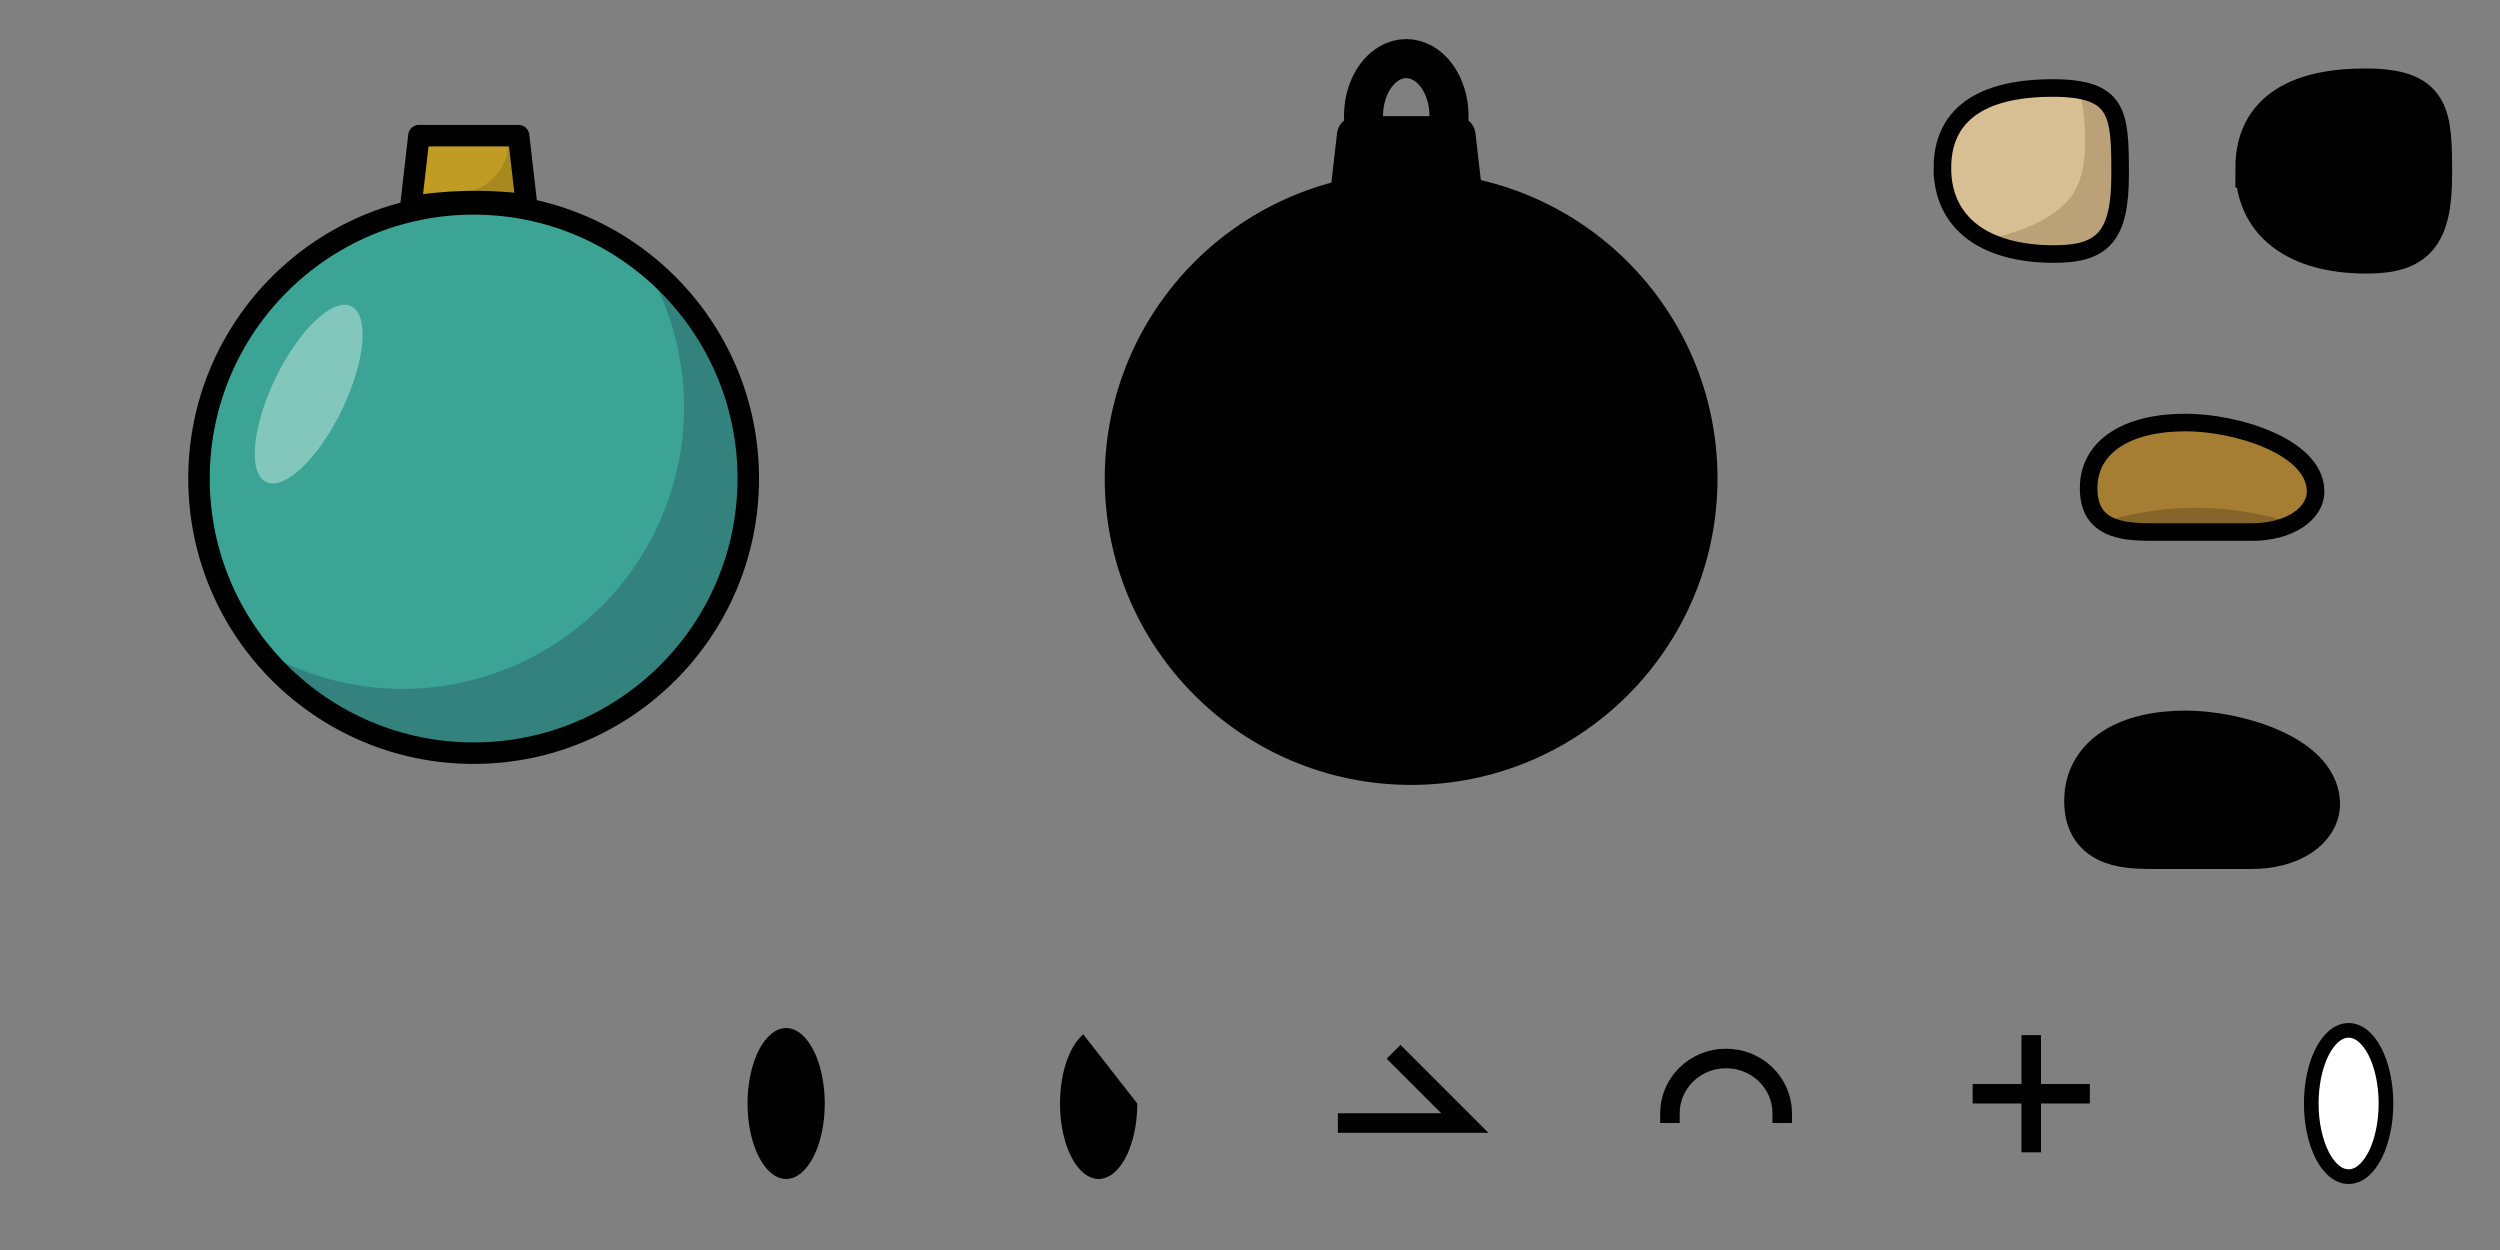 <?xml version="1.0" encoding="UTF-8" standalone="no"?>
<svg
   width="256"
   height="128"
   viewBox="0 0 67.733 33.867"
   version="1.1"
   id="svg8"
   inkscape:version="1.4 (e7c3feb100, 2024-10-09)"
   inkscape:export-xdpi="96"
   inkscape:export-ydpi="96"
   sodipodi:docname="ornament.svg"
   inkscape:export-filename="ornament_teal.png"
   xmlns:inkscape="http://www.inkscape.org/namespaces/inkscape"
   xmlns:sodipodi="http://sodipodi.sourceforge.net/DTD/sodipodi-0.dtd"
   xmlns="http://www.w3.org/2000/svg"
   xmlns:svg="http://www.w3.org/2000/svg"
   xmlns:rdf="http://www.w3.org/1999/02/22-rdf-syntax-ns#"
   xmlns:cc="http://creativecommons.org/ns#"
   xmlns:dc="http://purl.org/dc/elements/1.1/">
  <rect x="0" y="0" width="67.733" height="33.867" fill="#808080" stroke="none"/>
  <defs
     id="defs2">
    <linearGradient
       id="swatch4"
       inkscape:swatch="solid">
      <stop
         style="stop-color:#892323;stop-opacity:1;"
         offset="0"
         id="stop4" />
    </linearGradient>
  </defs>
  <sodipodi:namedview
     id="base"
     pagecolor="#b2b2b2"
     bordercolor="#666666"
     borderopacity="1.0"
     inkscape:pageopacity="0"
     inkscape:pageshadow="2"
     inkscape:zoom="1.1117597"
     inkscape:cx="57.116658"
     inkscape:cy="7.1957994"
     inkscape:document-units="px"
     inkscape:current-layer="layer2"
     showgrid="true"
     units="px"
     inkscape:snap-page="true"
     showguides="true"
     inkscape:guide-bbox="true"
     inkscape:object-paths="true"
     inkscape:snap-intersection-paths="true"
     inkscape:snap-smooth-nodes="true"
     inkscape:snap-midpoints="true"
     inkscape:window-width="1440"
     inkscape:window-height="891"
     inkscape:window-x="0"
     inkscape:window-y="0"
     inkscape:window-maximized="1"
     inkscape:snap-global="true"
     inkscape:snap-bbox="true"
     inkscape:bbox-nodes="true"
     inkscape:bbox-paths="true"
     inkscape:snap-nodes="true"
     inkscape:snap-grids="true"
     inkscape:snap-bbox-edge-midpoints="true"
     inkscape:lockguides="false"
     inkscape:pagecheckerboard="true"
     gridtolerance="10000"
     inkscape:snap-object-midpoints="true"
     inkscape:snap-center="true"
     inkscape:snap-bbox-midpoints="true"
     inkscape:snap-others="false"
     inkscape:document-rotation="0"
     inkscape:showpageshadow="2"
     inkscape:deskcolor="#d1d1d1">
    <inkscape:grid
       type="xygrid"
       id="grid4510"
       empspacing="4"
       snapvisiblegridlinesonly="true"
       empcolor="#000000"
       empopacity="0.235"
       color="#000000"
       opacity="0.118"
       spacingy="0.265"
       originx="0"
       originy="0"
       spacingx="0.265"
       units="px" />
    <inkscape:grid
       id="grid1"
       units="px"
       originx="0"
       originy="0"
       spacingx="4.233"
       spacingy="4.233"
       empcolor="#d700e5"
       empopacity="0.302"
       color="#008ae5"
       opacity="0.149"
       empspacing="2"
       enabled="true"
       visible="true" />
  </sodipodi:namedview>
  <g
     inkscape:groupmode="layer"
     id="layer2"
     inkscape:label="Skins"
     style="display:inline;opacity:1">
    <path
       id="circle26"
       style="vector-effect:none;fill:#892323;stroke-width:0.476;stroke-linecap:square"
       transform="scale(1,-1)"
       d="m 20.274,-12.965 a 7.441,7.441 0 0 1 -7.441,7.441 7.441,7.441 0 0 1 -7.441,-7.441 7.441,7.441 0 0 1 7.441,-7.441 7.441,7.441 0 0 1 7.441,7.441 z" />
    <ellipse
       style="fill:none;fill-opacity:1;stroke:#000000;stroke-width:1.058;stroke-linecap:round;stroke-linejoin:round;stroke-dasharray:none;stroke-opacity:1"
       id="path4"
       cx="38.1"
       cy="3.147"
       rx="1.159"
       ry="1.559" />
    <rect
       style="vector-effect:none;fill:none;fill-opacity:0.355;stroke:none;stroke-width:1.72;stroke-linecap:round;stroke-linejoin:miter;stroke-miterlimit:4;stroke-dasharray:none;stroke-dashoffset:0;stroke-opacity:1;paint-order:stroke fill markers"
       id="rect1369"
       width="67.733"
       height="33.867"
       x="3.428711e-05"
       y="-0" />
    <circle
       transform="scale(1,-1)"
       r="7.441"
       cy="-12.965"
       cx="12.832"
       id="circle937"
       style="vector-effect:none;fill:#3ba495;fill-opacity:1;stroke:none;stroke-width:0.476;stroke-linecap:square;stroke-linejoin:miter;stroke-miterlimit:4;stroke-dasharray:none;stroke-dashoffset:0;stroke-opacity:1;paint-order:normal" />
    <path
       style="fill:none;fill-opacity:1;stroke:#000000;stroke-width:0.529;stroke-linecap:butt;stroke-linejoin:miter;stroke-miterlimit:4;stroke-dasharray:none;stroke-dashoffset:0;stroke-opacity:1;paint-order:stroke fill markers"
       d="m 37.756,28.496 1.931,1.931 h -3.44"
       id="path983"
       inkscape:connector-curvature="0"
       sodipodi:nodetypes="ccc" />
    <path
       d="m 55.033,30.956 v -2.646 m -1.323,1.323 h 2.646"
       style="vector-effect:none;fill:#000000;fill-opacity:0.243;stroke:#000000;stroke-width:0.529;stroke-linecap:square;stroke-linejoin:miter;stroke-miterlimit:4;stroke-dasharray:none;stroke-dashoffset:0;stroke-opacity:1;paint-order:stroke fill markers"
       id="path987"
       inkscape:connector-curvature="0" />
    <path
       id="path989"
       style="vector-effect:none;fill:#000000;fill-opacity:1;stroke:none;stroke-width:0.423;stroke-linecap:square;stroke-linejoin:miter;stroke-miterlimit:4;stroke-dasharray:none;stroke-dashoffset:0;stroke-opacity:0.294;paint-order:normal"
       sodipodi:type="arc"
       sodipodi:cx="29.765659"
       sodipodi:cy="29.897852"
       sodipodi:rx="1.0462208"
       sodipodi:ry="2.0435169"
       sodipodi:start="0"
       sodipodi:end="4.3030532"
       sodipodi:arc-type="chord"
       d="m 30.812,29.898 a 1.046,2.044 0 0 1 -0.904,2.025 1.046,2.044 0 0 1 -1.15,-1.474 1.046,2.044 0 0 1 0.591,-2.425 z"
       sodipodi:open="true" />
    <ellipse
       ry="1.982"
       rx="1.012"
       cy="29.898"
       cx="63.632"
       id="ellipse993"
       style="vector-effect:none;fill:#ffffff;fill-opacity:1;stroke:#000000;stroke-width:0.397;stroke-linecap:square;stroke-linejoin:miter;stroke-miterlimit:4;stroke-dasharray:none;stroke-dashoffset:0;stroke-opacity:1;paint-order:normal" />
    <path
       id="circle1080"
       d="m 17.461,7.147 a 7.634,7.634 0 0 1 1.072,3.883 7.634,7.634 0 0 1 -7.634,7.634 7.634,7.634 0 0 1 -3.9,-1.081 7.441,7.441 0 0 0 5.834,2.822 7.441,7.441 0 0 0 7.441,-7.441 7.441,7.441 0 0 0 -2.813,-5.817 z"
       style="vector-effect:none;fill:#1e283d;fill-opacity:0.266;stroke:none;stroke-width:0.476;stroke-linecap:square;stroke-linejoin:miter;stroke-miterlimit:4;stroke-dasharray:none;stroke-dashoffset:0;stroke-opacity:1;paint-order:normal"
       inkscape:connector-curvature="0" />
    <circle
       style="vector-effect:none;fill:#000000;fill-opacity:1;stroke:#000000;stroke-width:1.72;stroke-linecap:square;stroke-linejoin:miter;stroke-miterlimit:4;stroke-dasharray:none;stroke-dashoffset:0;stroke-opacity:1;paint-order:normal"
       id="circle2613"
       cx="38.232"
       cy="-12.965"
       r="7.441"
       transform="scale(1,-1)" />
    <circle
       style="fill:none;fill-opacity:1;stroke:#000000;stroke-width:0.582;stroke-linecap:square;stroke-linejoin:miter;stroke-miterlimit:4;stroke-dasharray:none;stroke-dashoffset:0;stroke-opacity:1;paint-order:normal"
       id="circle2621"
       cx="12.832"
       cy="-12.965"
       r="7.441"
       transform="scale(1,-1)" />
    <path
       style="vector-effect:none;fill:none;fill-opacity:1;stroke:#000000;stroke-width:0.529;stroke-linecap:square;stroke-linejoin:miter;stroke-miterlimit:4;stroke-dasharray:none;stroke-dashoffset:0;stroke-opacity:1;paint-order:stroke fill markers"
       d="m 45.244,30.162 c 0,-0.819 0.681,-1.484 1.521,-1.484 0.84,0 1.521,0.664 1.521,1.484"
       id="path974"
       inkscape:connector-curvature="0"
       sodipodi:nodetypes="csc" />
    <ellipse
       cx="21.299"
       cy="29.898"
       rx="1.046"
       ry="2.044"
       style="vector-effect:none;fill:#000000;fill-opacity:1;stroke:none;stroke-width:0.423;stroke-linecap:square;stroke-linejoin:miter;stroke-miterlimit:4;stroke-dasharray:none;stroke-dashoffset:0;stroke-opacity:0.294;paint-order:normal"
       id="ellipse946" />
    <path
       style="display:inline;vector-effect:none;fill:none;fill-opacity:1;stroke:#000000;stroke-width:0;stroke-linecap:round;stroke-linejoin:miter;stroke-miterlimit:4;stroke-dasharray:none;stroke-dashoffset:0;stroke-opacity:1;paint-order:normal"
       d="m 52.705,4.556 c 0,-1.724 1.536,-2.096 2.875,-2.096 1.804,0 1.778,0.769 1.778,2.27 0,1.5 -0.442,2.077 -1.726,2.077 -1.862,0 -2.927,-0.842 -2.927,-2.251 z"
       id="path2412"
       inkscape:connector-curvature="0"
       sodipodi:nodetypes="sszss" />
    <path
       style="display:inline;vector-effect:none;fill:#d7bf93;fill-opacity:1;stroke:none;stroke-width:0.476;stroke-linecap:round;stroke-linejoin:miter;stroke-miterlimit:4;stroke-dasharray:none;stroke-dashoffset:0;stroke-opacity:1;paint-order:normal"
       d="m 52.626,4.553 c 0,-1.784 1.589,-2.169 2.975,-2.169 1.814,0 1.84,0.691 1.84,2.349 0,1.658 -0.458,2.15 -1.786,2.15 -1.927,0 -3.029,-0.871 -3.029,-2.33 z"
       id="path2414"
       inkscape:connector-curvature="0"
       sodipodi:nodetypes="sszss" />
    <path
       id="path2416"
       style="font-variation-settings:normal;display:inline;vector-effect:none;fill:#3d1800;fill-opacity:0.18;stroke:none;stroke-width:0.476;stroke-linecap:square;stroke-linejoin:miter;stroke-miterlimit:4;stroke-dasharray:none;stroke-dashoffset:0;stroke-opacity:1;paint-order:normal;stop-color:#000000"
       d="m 56.355,2.444 c 0.156,0.838 0.296,2.183 -0.252,2.896 -0.494,0.644 -1.557,1.026 -2.351,1.137 0.49,0.263 1.128,0.406 1.902,0.406 1.329,0 1.786,-0.492 1.786,-2.15 0,-1.385 -0.022,-2.094 -1.086,-2.29 z" />
    <path
       style="display:inline;vector-effect:none;fill:none;fill-opacity:1;stroke:#000000;stroke-width:0.476;stroke-linecap:round;stroke-linejoin:miter;stroke-miterlimit:4;stroke-dasharray:none;stroke-dashoffset:0;stroke-opacity:1;paint-order:normal"
       d="m 52.626,4.553 c 0,-1.784 1.589,-2.169 2.975,-2.169 1.814,0 1.84,0.691 1.84,2.349 0,1.658 -0.458,2.15 -1.786,2.15 -1.927,0 -3.029,-0.871 -3.029,-2.33 z"
       id="path2418"
       inkscape:connector-curvature="0"
       sodipodi:nodetypes="sszss" />
    <path
       sodipodi:nodetypes="ssssss"
       inkscape:connector-curvature="0"
       id="path2420"
       d="m 59.215,19.914 c 1.336,0 3.475,0.631 3.522,1.831 0.025,0.649 -0.724,1.137 -1.723,1.137 h -2.707 c -0.788,0 -1.787,-0.061 -1.715,-1.298 0.059,-1.016 1.022,-1.67 2.624,-1.67 z"
       style="font-variation-settings:normal;display:inline;vector-effect:none;fill:#000000;fill-opacity:1;stroke:#000000;stroke-width:1.323;stroke-linecap:round;stroke-linejoin:miter;stroke-miterlimit:4;stroke-dasharray:none;stroke-dashoffset:0;stroke-opacity:1;paint-order:normal;stop-color:#000000" />
    <path
       style="display:inline;vector-effect:none;fill:#000000;fill-opacity:1;stroke:#000000;stroke-width:1.058;stroke-linecap:round;stroke-linejoin:miter;stroke-miterlimit:4;stroke-dasharray:none;stroke-dashoffset:0;stroke-opacity:1;paint-order:normal"
       d="m 61.092,4.553 c 0,-1.784 1.589,-2.169 2.975,-2.169 1.814,0 1.84,0.691 1.84,2.349 0,1.658 -0.458,2.15 -1.786,2.15 -1.927,0 -3.029,-0.871 -3.029,-2.33 z"
       id="path2422"
       inkscape:connector-curvature="0"
       sodipodi:nodetypes="sszss" />
    <path
       sodipodi:nodetypes="ssssss"
       inkscape:connector-curvature="0"
       id="path2424"
       d="m 59.215,11.447 c 1.336,0 3.475,0.631 3.522,1.831 0.025,0.649 -0.724,1.137 -1.723,1.137 h -2.707 c -0.788,0 -1.787,-0.061 -1.715,-1.298 0.059,-1.016 1.022,-1.67 2.624,-1.67 z"
       style="font-variation-settings:normal;display:inline;vector-effect:none;fill:#a67e33;fill-opacity:1;stroke:none;stroke-width:0.476;stroke-linecap:round;stroke-linejoin:miter;stroke-miterlimit:4;stroke-dasharray:none;stroke-dashoffset:0;stroke-opacity:1;paint-order:normal;stop-color:#000000" />
    <path
       id="path2426"
       style="font-variation-settings:normal;display:inline;vector-effect:none;fill:#000000;fill-opacity:0.2;stroke:none;stroke-width:1.455;stroke-linecap:square;stroke-linejoin:miter;stroke-miterlimit:4;stroke-dasharray:none;stroke-dashoffset:0;stroke-opacity:1;paint-order:stroke fill markers;stop-color:#000000"
       d="m 59.616,13.758 c -0.129,-0.002 -0.259,-4.8e-4 -0.388,0.004 -0.759,0.024 -1.516,0.153 -2.252,0.374 0.349,0.257 0.874,0.28 1.331,0.28 h 2.707 c 0.429,0 0.807,-0.094 1.102,-0.249 -0.816,-0.253 -1.657,-0.396 -2.501,-0.408 z" />
    <path
       sodipodi:nodetypes="ssssss"
       inkscape:connector-curvature="0"
       id="path2428"
       d="m 59.215,11.447 c 1.336,0 3.475,0.631 3.522,1.831 0.025,0.649 -0.724,1.137 -1.723,1.137 h -2.707 c -0.788,0 -1.787,-0.061 -1.715,-1.298 0.059,-1.016 1.022,-1.67 2.624,-1.67 z"
       style="font-variation-settings:normal;display:inline;vector-effect:none;fill:none;fill-opacity:1;stroke:#000000;stroke-width:0.476;stroke-linecap:round;stroke-linejoin:miter;stroke-miterlimit:4;stroke-dasharray:none;stroke-dashoffset:0;stroke-opacity:1;paint-order:normal;stop-color:#000000" />
    <ellipse
       style="fill:#ffffff;fill-opacity:0.37;stroke:none;stroke-width:3.268;stroke-opacity:1"
       id="path1"
       cx="12.181"
       cy="5.965"
       rx="0.997"
       ry="2.646"
       transform="rotate(25.842)" />
    <path
       id="rect1"
       style="fill:#c09c25;fill-opacity:1;stroke-width:1.589"
       d="m 11.35,3.676 -0.221,2.053 A 7.593,5.416 0 0 1 12.835,5.578 7.593,5.416 0 0 1 14.266,5.675 L 14.05,3.676 Z" />
    <path
       style="fill:#3d3600;fill-opacity:0.18;stroke:none;stroke-width:0.582;stroke-linecap:round;stroke-linejoin:round;stroke-dasharray:none;stroke-opacity:1"
       d="m 11.336,5.523 c 1.721,-0.138 2.565,-0.811 2.422,-1.935 l 0.476,1.898 z"
       id="path3"
       sodipodi:nodetypes="cccc" />
    <path
       id="path2"
       style="fill:none;fill-opacity:1;stroke:#000000;stroke-width:0.582;stroke-linecap:round;stroke-linejoin:round;stroke-dasharray:none;stroke-opacity:1"
       d="M 11.35,3.676 11.129,5.602 a 7.593,5.079 0 0 1 1.706,-0.142 7.593,5.079 0 0 1 1.431,0.092 L 14.05,3.676 Z" />
    <path
       id="path7"
       style="fill:#000000;fill-opacity:1;stroke:#000000;stroke-width:1.058;stroke-linecap:round;stroke-linejoin:round;stroke-dasharray:none;stroke-opacity:1"
       d="M 36.75,3.676 36.529,5.602 a 7.593,5.079 0 0 1 1.706,-0.142 7.593,5.079 0 0 1 1.431,0.092 L 39.45,3.676 Z" />
    <g
       id="g25"
       transform="translate(27.047,2.708)">
      <ellipse
         style="fill:none;fill-opacity:1;stroke:#000000;stroke-width:1.058;stroke-linecap:round;stroke-linejoin:round;stroke-dasharray:none;stroke-opacity:1"
         id="ellipse7"
         cx="4.968"
         cy="-61.473"
         rx="1.159"
         ry="1.559" />
      <rect
         style="vector-effect:none;fill:none;fill-opacity:0.355;stroke:none;stroke-width:1.72;stroke-linecap:round;stroke-linejoin:miter;stroke-miterlimit:4;stroke-dasharray:none;stroke-dashoffset:0;stroke-opacity:1;paint-order:stroke fill markers"
         id="rect7"
         width="67.733"
         height="33.867"
         x="-33.132"
         y="-64.62" />
      <circle
         transform="scale(1,-1)"
         r="7.441"
         cy="51.656"
         cx="-20.3"
         id="circle7"
         style="vector-effect:none;fill:#892323;fill-opacity:1;stroke:none;stroke-width:0.476;stroke-linecap:square;stroke-linejoin:miter;stroke-miterlimit:4;stroke-dasharray:none;stroke-dashoffset:0;stroke-opacity:1;paint-order:normal" />
      <path
         style="fill:none;fill-opacity:1;stroke:#000000;stroke-width:0.529;stroke-linecap:butt;stroke-linejoin:miter;stroke-miterlimit:4;stroke-dasharray:none;stroke-dashoffset:0;stroke-opacity:1;paint-order:stroke fill markers"
         d="m 4.624,-36.125 1.931,1.931 h -3.44"
         id="path8"
         inkscape:connector-curvature="0"
         sodipodi:nodetypes="ccc" />
      <path
         d="m 21.901,-33.664 v -2.646 m -1.323,1.323 h 2.646"
         style="vector-effect:none;fill:#000000;fill-opacity:0.243;stroke:#000000;stroke-width:0.529;stroke-linecap:square;stroke-linejoin:miter;stroke-miterlimit:4;stroke-dasharray:none;stroke-dashoffset:0;stroke-opacity:1;paint-order:stroke fill markers"
         id="path9"
         inkscape:connector-curvature="0" />
      <path
         id="path10"
         style="vector-effect:none;fill:#000000;fill-opacity:1;stroke:none;stroke-width:0.423;stroke-linecap:square;stroke-linejoin:miter;stroke-miterlimit:4;stroke-dasharray:none;stroke-dashoffset:0;stroke-opacity:0.294;paint-order:normal"
         sodipodi:type="arc"
         sodipodi:cx="-3.3667951"
         sodipodi:cy="-34.722267"
         sodipodi:rx="1.0462208"
         sodipodi:ry="2.0435169"
         sodipodi:start="0"
         sodipodi:end="4.3030532"
         sodipodi:arc-type="chord"
         d="m -2.321,-34.722 a 1.046,2.044 0 0 1 -0.904,2.025 1.046,2.044 0 0 1 -1.15,-1.474 1.046,2.044 0 0 1 0.591,-2.425 z"
         sodipodi:open="true" />
      <ellipse
         ry="1.982"
         rx="1.012"
         cy="-34.722"
         cx="30.5"
         id="ellipse10"
         style="vector-effect:none;fill:#ffffff;fill-opacity:1;stroke:#000000;stroke-width:0.397;stroke-linecap:square;stroke-linejoin:miter;stroke-miterlimit:4;stroke-dasharray:none;stroke-dashoffset:0;stroke-opacity:1;paint-order:normal" />
      <path
         id="path11"
         d="m -15.671,-57.473 a 7.634,7.634 0 0 1 1.072,3.883 7.634,7.634 0 0 1 -7.634,7.634 7.634,7.634 0 0 1 -3.9,-1.081 7.441,7.441 0 0 0 5.834,2.822 7.441,7.441 0 0 0 7.441,-7.441 7.441,7.441 0 0 0 -2.813,-5.817 z"
         style="vector-effect:none;fill:#3d1800;fill-opacity:0.266;stroke:none;stroke-width:0.476;stroke-linecap:square;stroke-linejoin:miter;stroke-miterlimit:4;stroke-dasharray:none;stroke-dashoffset:0;stroke-opacity:1;paint-order:normal"
         inkscape:connector-curvature="0" />
      <circle
         style="vector-effect:none;fill:#000000;fill-opacity:1;stroke:#000000;stroke-width:1.72;stroke-linecap:square;stroke-linejoin:miter;stroke-miterlimit:4;stroke-dasharray:none;stroke-dashoffset:0;stroke-opacity:1;paint-order:normal"
         id="circle11"
         cx="5.1"
         cy="51.656"
         r="7.441"
         transform="scale(1,-1)" />
      <circle
         style="fill:none;fill-opacity:1;stroke:#000000;stroke-width:0.582;stroke-linecap:square;stroke-linejoin:miter;stroke-miterlimit:4;stroke-dasharray:none;stroke-dashoffset:0;stroke-opacity:1;paint-order:normal"
         id="circle12"
         cx="-20.3"
         cy="51.656"
         r="7.441"
         transform="scale(1,-1)" />
      <path
         style="vector-effect:none;fill:none;fill-opacity:1;stroke:#000000;stroke-width:0.529;stroke-linecap:square;stroke-linejoin:miter;stroke-miterlimit:4;stroke-dasharray:none;stroke-dashoffset:0;stroke-opacity:1;paint-order:stroke fill markers"
         d="m 12.111,-34.458 c 0,-0.819 0.681,-1.484 1.521,-1.484 0.84,0 1.521,0.664 1.521,1.484"
         id="path12"
         inkscape:connector-curvature="0"
         sodipodi:nodetypes="csc" />
      <ellipse
         cx="-11.833"
         cy="-34.722"
         rx="1.046"
         ry="2.044"
         style="vector-effect:none;fill:#000000;fill-opacity:1;stroke:none;stroke-width:0.423;stroke-linecap:square;stroke-linejoin:miter;stroke-miterlimit:4;stroke-dasharray:none;stroke-dashoffset:0;stroke-opacity:0.294;paint-order:normal"
         id="ellipse12" />
      <path
         style="display:inline;vector-effect:none;fill:none;fill-opacity:1;stroke:#000000;stroke-width:0;stroke-linecap:round;stroke-linejoin:miter;stroke-miterlimit:4;stroke-dasharray:none;stroke-dashoffset:0;stroke-opacity:1;paint-order:normal"
         d="m 19.573,-60.064 c 0,-1.724 1.536,-2.096 2.875,-2.096 1.804,0 1.778,0.769 1.778,2.27 0,1.5 -0.442,2.077 -1.726,2.077 -1.862,0 -2.927,-0.842 -2.927,-2.251 z"
         id="path13"
         inkscape:connector-curvature="0"
         sodipodi:nodetypes="sszss" />
      <path
         style="display:inline;vector-effect:none;fill:#d7bf93;fill-opacity:1;stroke:none;stroke-width:0.476;stroke-linecap:round;stroke-linejoin:miter;stroke-miterlimit:4;stroke-dasharray:none;stroke-dashoffset:0;stroke-opacity:1;paint-order:normal"
         d="m 19.493,-60.067 c 0,-1.784 1.589,-2.169 2.975,-2.169 1.814,0 1.84,0.691 1.84,2.349 0,1.658 -0.458,2.15 -1.786,2.15 -1.927,0 -3.029,-0.871 -3.029,-2.33 z"
         id="path14"
         inkscape:connector-curvature="0"
         sodipodi:nodetypes="sszss" />
      <path
         id="path15"
         style="font-variation-settings:normal;display:inline;vector-effect:none;fill:#3d1800;fill-opacity:0.18;stroke:none;stroke-width:0.476;stroke-linecap:square;stroke-linejoin:miter;stroke-miterlimit:4;stroke-dasharray:none;stroke-dashoffset:0;stroke-opacity:1;paint-order:normal;stop-color:#000000"
         d="m 23.222,-62.176 c 0.156,0.838 0.296,2.183 -0.252,2.896 -0.494,0.644 -1.557,1.026 -2.351,1.137 0.49,0.263 1.128,0.406 1.902,0.406 1.329,0 1.786,-0.492 1.786,-2.15 0,-1.385 -0.022,-2.094 -1.086,-2.29 z" />
      <path
         style="display:inline;vector-effect:none;fill:none;fill-opacity:1;stroke:#000000;stroke-width:0.476;stroke-linecap:round;stroke-linejoin:miter;stroke-miterlimit:4;stroke-dasharray:none;stroke-dashoffset:0;stroke-opacity:1;paint-order:normal"
         d="m 19.493,-60.067 c 0,-1.784 1.589,-2.169 2.975,-2.169 1.814,0 1.84,0.691 1.84,2.349 0,1.658 -0.458,2.15 -1.786,2.15 -1.927,0 -3.029,-0.871 -3.029,-2.33 z"
         id="path16"
         inkscape:connector-curvature="0"
         sodipodi:nodetypes="sszss" />
      <path
         sodipodi:nodetypes="ssssss"
         inkscape:connector-curvature="0"
         id="path17"
         d="m 26.083,-44.706 c 1.336,0 3.475,0.631 3.522,1.831 0.025,0.649 -0.724,1.137 -1.723,1.137 h -2.707 c -0.788,0 -1.787,-0.061 -1.715,-1.298 0.059,-1.016 1.022,-1.67 2.624,-1.67 z"
         style="font-variation-settings:normal;display:inline;vector-effect:none;fill:#000000;fill-opacity:1;stroke:#000000;stroke-width:1.323;stroke-linecap:round;stroke-linejoin:miter;stroke-miterlimit:4;stroke-dasharray:none;stroke-dashoffset:0;stroke-opacity:1;paint-order:normal;stop-color:#000000" />
      <path
         style="display:inline;vector-effect:none;fill:#000000;fill-opacity:1;stroke:#000000;stroke-width:1.058;stroke-linecap:round;stroke-linejoin:miter;stroke-miterlimit:4;stroke-dasharray:none;stroke-dashoffset:0;stroke-opacity:1;paint-order:normal"
         d="m 27.96,-60.067 c 0,-1.784 1.589,-2.169 2.975,-2.169 1.814,0 1.84,0.691 1.84,2.349 0,1.658 -0.458,2.15 -1.786,2.15 -1.927,0 -3.029,-0.871 -3.029,-2.33 z"
         id="path18"
         inkscape:connector-curvature="0"
         sodipodi:nodetypes="sszss" />
      <path
         sodipodi:nodetypes="ssssss"
         inkscape:connector-curvature="0"
         id="path19"
         d="m 26.083,-53.173 c 1.336,0 3.475,0.631 3.522,1.831 0.025,0.649 -0.724,1.137 -1.723,1.137 h -2.707 c -0.788,0 -1.787,-0.061 -1.715,-1.298 0.059,-1.016 1.022,-1.67 2.624,-1.67 z"
         style="font-variation-settings:normal;display:inline;vector-effect:none;fill:#a67e33;fill-opacity:1;stroke:none;stroke-width:0.476;stroke-linecap:round;stroke-linejoin:miter;stroke-miterlimit:4;stroke-dasharray:none;stroke-dashoffset:0;stroke-opacity:1;paint-order:normal;stop-color:#000000" />
      <path
         id="path20"
         style="font-variation-settings:normal;display:inline;vector-effect:none;fill:#000000;fill-opacity:0.2;stroke:none;stroke-width:1.455;stroke-linecap:square;stroke-linejoin:miter;stroke-miterlimit:4;stroke-dasharray:none;stroke-dashoffset:0;stroke-opacity:1;paint-order:stroke fill markers;stop-color:#000000"
         d="m 26.483,-50.862 c -0.129,-0.002 -0.259,-4.8e-4 -0.388,0.004 -0.759,0.024 -1.516,0.153 -2.252,0.374 0.349,0.257 0.874,0.28 1.331,0.28 h 2.707 c 0.429,0 0.807,-0.094 1.102,-0.249 -0.816,-0.253 -1.657,-0.396 -2.501,-0.408 z" />
      <path
         sodipodi:nodetypes="ssssss"
         inkscape:connector-curvature="0"
         id="path21"
         d="m 26.083,-53.173 c 1.336,0 3.475,0.631 3.522,1.831 0.025,0.649 -0.724,1.137 -1.723,1.137 h -2.707 c -0.788,0 -1.787,-0.061 -1.715,-1.298 0.059,-1.016 1.022,-1.67 2.624,-1.67 z"
         style="font-variation-settings:normal;display:inline;vector-effect:none;fill:none;fill-opacity:1;stroke:#000000;stroke-width:0.476;stroke-linecap:round;stroke-linejoin:miter;stroke-miterlimit:4;stroke-dasharray:none;stroke-dashoffset:0;stroke-opacity:1;paint-order:normal;stop-color:#000000" />
      <ellipse
         style="fill:#ffffff;fill-opacity:0.37;stroke:none;stroke-width:3.268;stroke-opacity:1"
         id="ellipse21"
         cx="-45.805"
         cy="-37.751"
         rx="0.997"
         ry="2.646"
         transform="rotate(25.842)" />
      <path
         id="path22"
         style="fill:#c09c25;fill-opacity:1;stroke-width:1.589"
         d="m -21.782,-60.944 -0.221,2.053 a 7.593,5.416 0 0 1 1.706,-0.152 7.593,5.416 0 0 1 1.431,0.098 l -0.216,-1.999 z" />
      <path
         style="fill:#3d3600;fill-opacity:0.18;stroke:none;stroke-width:0.582;stroke-linecap:round;stroke-linejoin:round;stroke-dasharray:none;stroke-opacity:1"
         d="m -21.796,-59.097 c 1.721,-0.138 2.565,-0.811 2.422,-1.935 l 0.476,1.898 z"
         id="path23"
         sodipodi:nodetypes="cccc" />
      <path
         id="path24"
         style="fill:none;fill-opacity:1;stroke:#000000;stroke-width:0.582;stroke-linecap:round;stroke-linejoin:round;stroke-dasharray:none;stroke-opacity:1"
         d="m -21.782,-60.944 -0.221,1.926 a 7.593,5.079 0 0 1 1.706,-0.142 7.593,5.079 0 0 1 1.431,0.092 l -0.216,-1.875 z" />
      <path
         id="path25"
         style="fill:#000000;fill-opacity:1;stroke:#000000;stroke-width:1.058;stroke-linecap:round;stroke-linejoin:round;stroke-dasharray:none;stroke-opacity:1"
         d="m 3.618,-60.944 -0.221,1.926 a 7.593,5.079 0 0 1 1.706,-0.142 7.593,5.079 0 0 1 1.431,0.092 l -0.216,-1.875 z" />
    </g>
  </g>
</svg>

